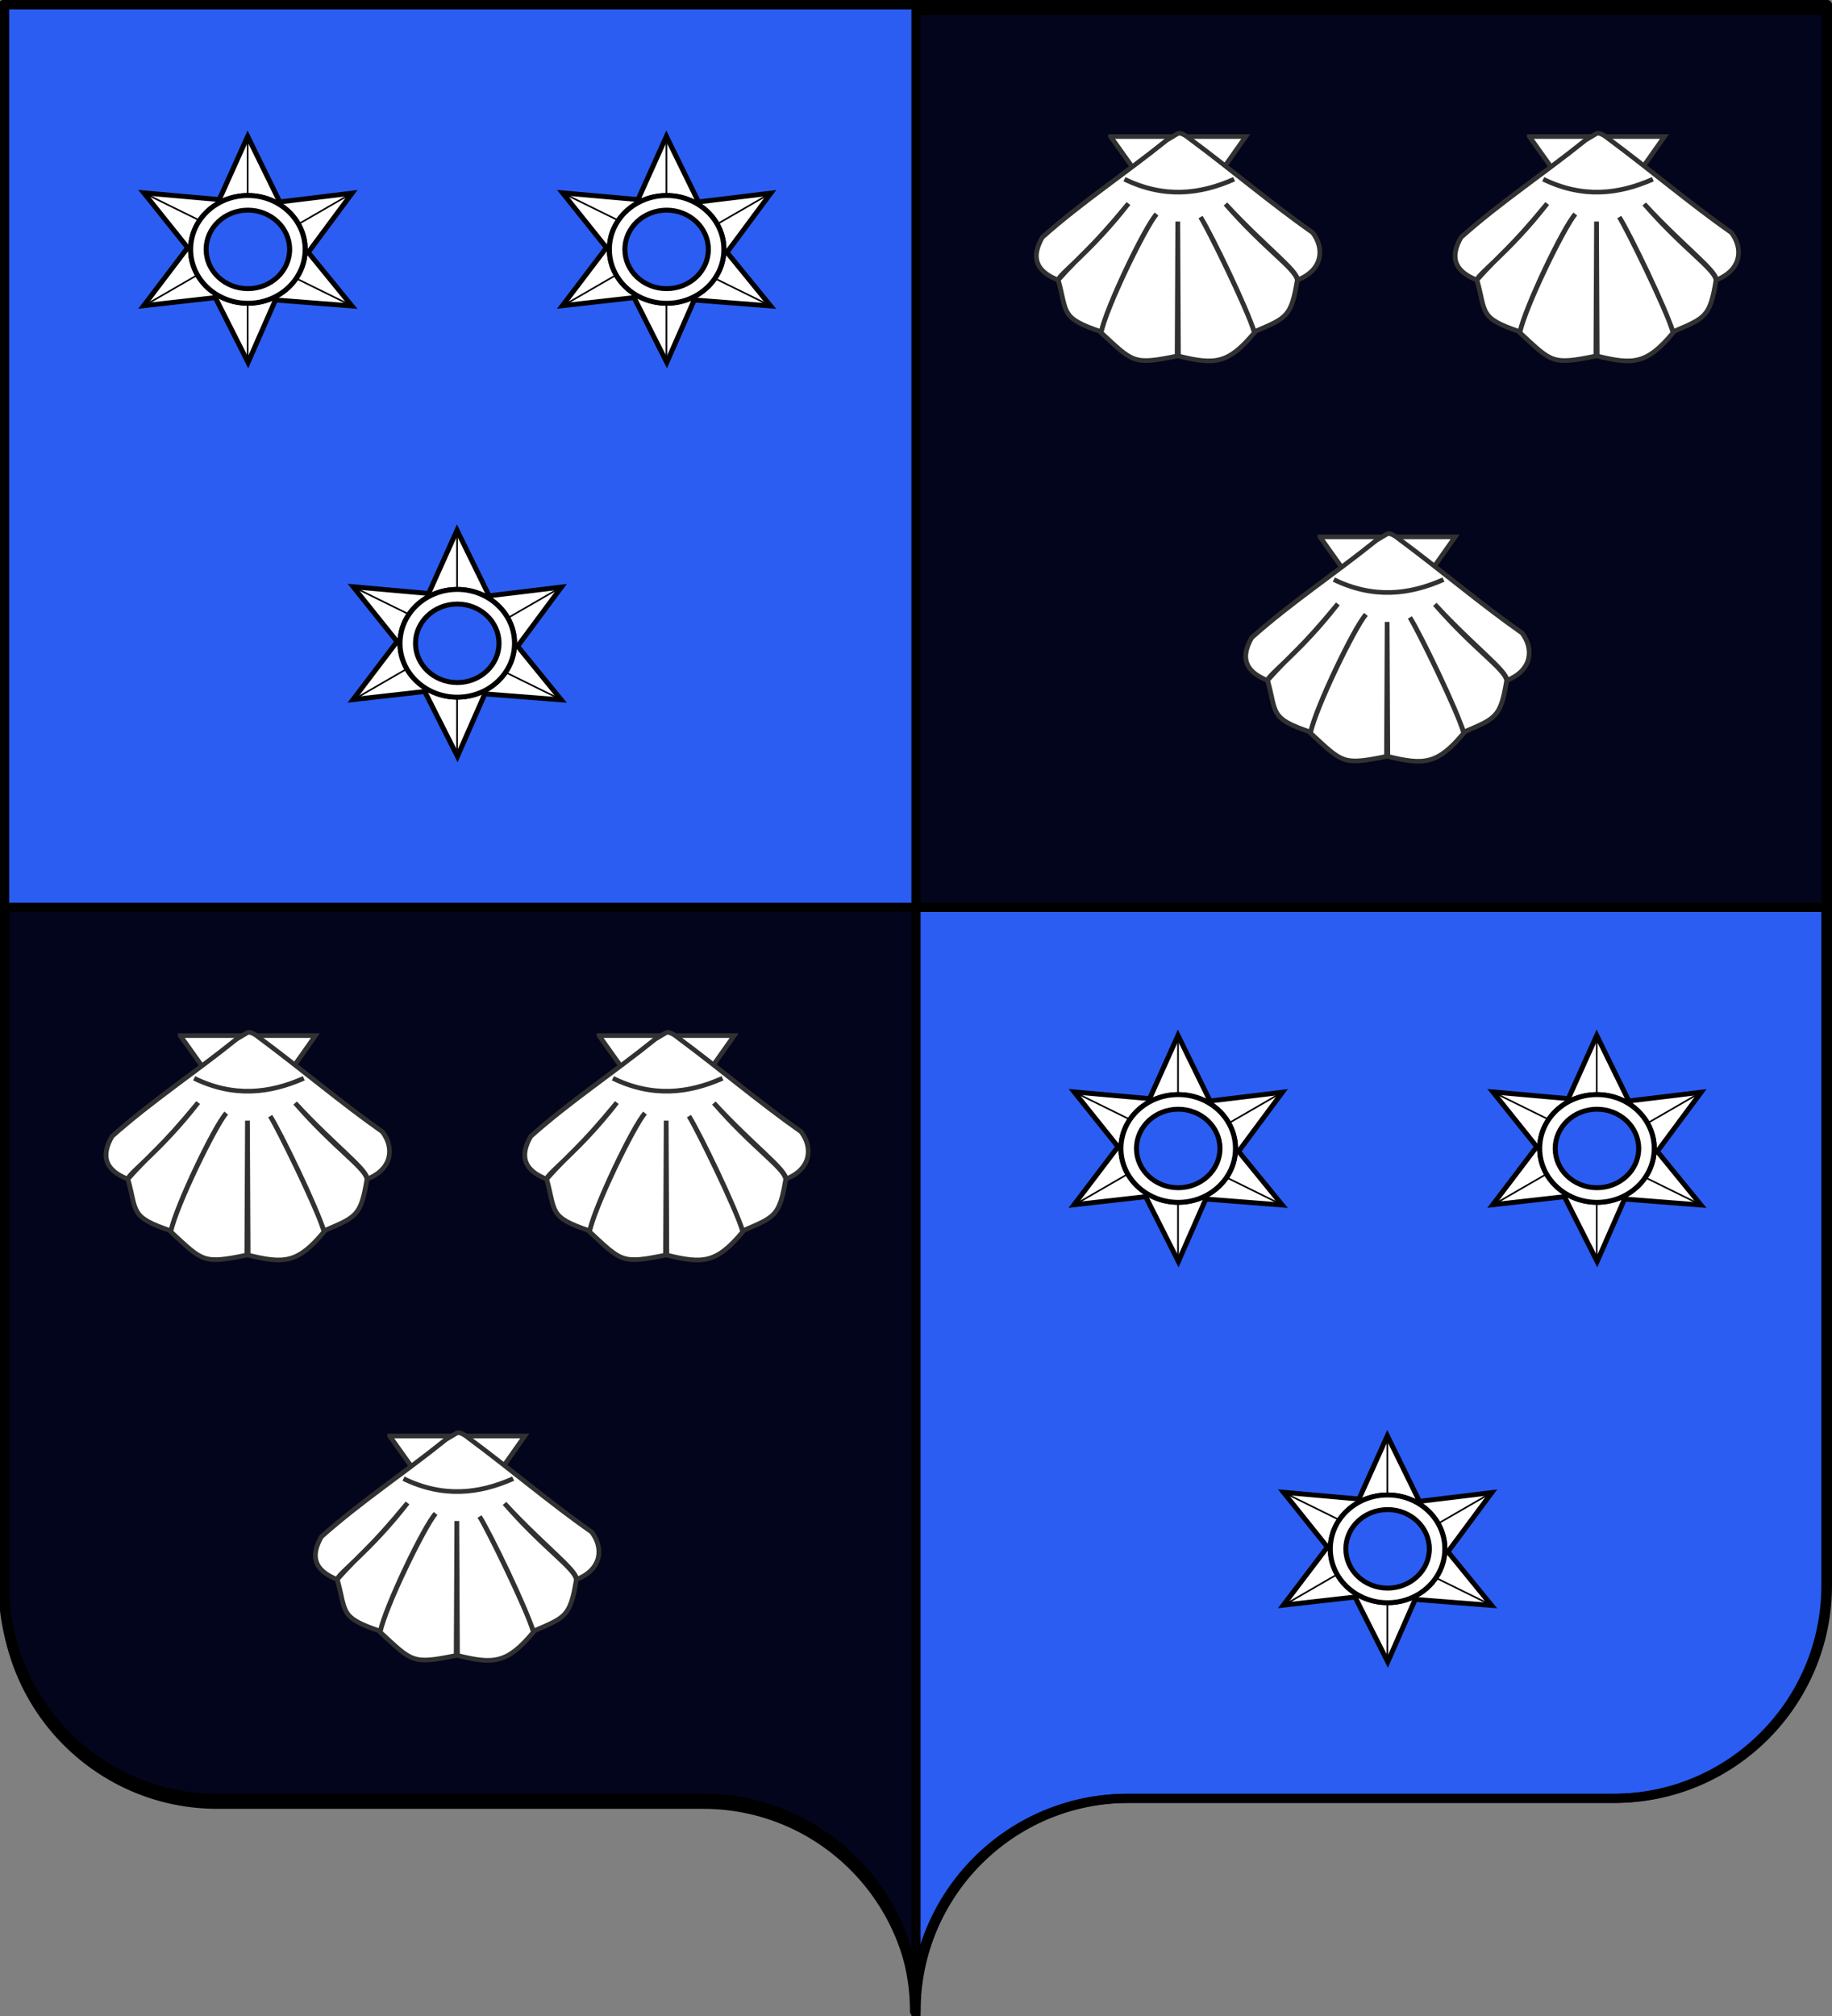 <svg xmlns="http://www.w3.org/2000/svg" xmlns:xlink="http://www.w3.org/1999/xlink" width="600" height="660" version="1.0"><rect width="100%" height="100%" fill="#808080" stroke="none"/><desc>Flag of Canton of Valais (Wallis)</desc><defs><radialGradient xlink:href="#a" id="b" cx="285.186" cy="200.448" r="300" fx="285.186" fy="200.448" gradientTransform="matrix(1.551 0 0 1.35 -228.934 -52.765)" gradientUnits="userSpaceOnUse"/><linearGradient id="a"><stop offset="0" style="stop-color:white;stop-opacity:.314"/><stop offset=".19" style="stop-color:white;stop-opacity:.251"/><stop offset=".6" style="stop-color:#6b6b6b;stop-opacity:.125"/><stop offset="1" style="stop-color:black;stop-opacity:.125"/></linearGradient></defs><g style="display:inline"><path d="M0 0h600v660H0z" style="display:inline;fill:none;stroke:none" transform="matrix(.202 0 0 .202 393.71 42.804)"/></g><g style="display:inline"><path d="M.46-.002v517.491c0 38.505 31.204 69.755 69.65 69.755h159.2c38.448 0 69.65 31.25 69.65 69.754 0-38.504 31.204-69.754 69.65-69.754h159.2c38.448 0 69.65-31.25 69.65-69.755V-.002z" style="fill:url(#b);fill-opacity:1;fill-rule:evenodd;stroke:none"/></g><g style="display:inline"><path d="M299.518 658.5c0-38.504 31.203-69.754 69.65-69.754h159.2c38.446 0 69.65-31.25 69.65-69.753V1.5h-597v517.493c0 38.504 31.203 69.753 69.65 69.753h159.2c38.446 0 69.65 31.25 69.65 69.754" style="fill:#2b5df2;fill-opacity:1;stroke:#000;stroke-width:3;stroke-linecap:round;stroke-linejoin:round;stroke-miterlimit:4;stroke-dasharray:none;stroke-dashoffset:0;stroke-opacity:1"/></g><g style="display:inline"><path d="M598.5 3.43v293.625H300V3.43zM300 297.055V660.43c0-38.504-31.21-69.75-69.656-69.75H71.156C32.71 590.68 1.5 559.434 1.5 520.93V297.055z" style="display:inline;overflow:visible;visibility:visible;fill:#00000f;fill-opacity:.941;fill-rule:nonzero;stroke:#000;stroke-width:3;stroke-linecap:butt;stroke-linejoin:miter;stroke-miterlimit:4;stroke-dasharray:none;stroke-dashoffset:0;stroke-opacity:1;marker:none"/><path d="M300 658.5c0-38.504 31.203-69.754 69.65-69.754h159.2c38.447 0 69.65-31.25 69.65-69.753V1.5H1.5v517.493c0 38.504 31.203 69.753 69.65 69.753h159.2c38.447 0 69.65 31.25 69.65 69.754" style="fill:none;stroke:#000;stroke-width:3;stroke-linecap:round;stroke-linejoin:round;stroke-miterlimit:4;stroke-opacity:1;stroke-dasharray:none;stroke-dashoffset:0;display:inline"/><g style="display:inline;fill:#fff;fill-opacity:1;stroke:#000;stroke-opacity:1"><path d="m-164.685 190.897-16.005 36.485-42.525-3.868 24.73 31.643-24.816 33.507 40.416-4.675 18.431 37.43 15.456-36.067 43.074 3.451-24.613-30.947 24.729-34.175-40.792 5.065zm.145 34.148c17.821 0 32.27 13.946 32.27 31.114s-14.449 31.086-32.27 31.086-32.299-13.919-32.299-31.086c0-17.168 14.477-31.114 32.299-31.114z" style="fill:#fff;fill-opacity:1;fill-rule:evenodd;stroke:#000;stroke-width:2.837;stroke-linecap:butt;stroke-linejoin:miter;stroke-miterlimit:4;stroke-dasharray:none;stroke-opacity:1" transform="matrix(.581 0 0 .567 176.79 -63.592)"/><path d="M-164.54 225.059c-17.822 0-32.299 13.946-32.299 31.114s14.477 31.086 32.299 31.086 32.27-13.919 32.27-31.086c0-17.168-14.449-31.114-32.27-31.114zm0 8.432c12.992 0 23.516 10.166 23.516 22.682s-10.524 22.653-23.516 22.653-23.545-10.138-23.545-22.653c0-12.516 10.553-22.682 23.545-22.682z" style="fill:#fff;fill-opacity:1;fill-rule:evenodd;stroke:#000;stroke-width:2.837;stroke-linejoin:miter;stroke-miterlimit:4;stroke-dasharray:none;stroke-opacity:1" transform="matrix(.581 0 0 .567 176.79 -63.592)"/><path d="M-164.661 190.52v34.246M-164.661 288.481v34.247M-137.365 272.895l31.495 15.884M-223.627 223.372l31.495 15.884M-135.892 241.452l30.292-17.926M-223.2 288.793l30.292-17.926" style="fill:#fff;fill-opacity:1;stroke:#000;stroke-width:.946px;stroke-linecap:butt;stroke-linejoin:miter;stroke-opacity:1" transform="matrix(.581 0 0 .567 176.79 -63.592)"/></g><g style="display:inline;fill:#fff;fill-opacity:1;stroke:#000;stroke-opacity:1"><path d="m-164.685 190.897-16.005 36.485-42.525-3.868 24.73 31.643-24.816 33.507 40.416-4.675 18.431 37.43 15.456-36.067 43.074 3.451-24.613-30.947 24.729-34.175-40.792 5.065zm.145 34.148c17.821 0 32.27 13.946 32.27 31.114s-14.449 31.086-32.27 31.086-32.299-13.919-32.299-31.086c0-17.168 14.477-31.114 32.299-31.114z" style="fill:#fff;fill-opacity:1;fill-rule:evenodd;stroke:#000;stroke-width:2.837;stroke-linecap:butt;stroke-linejoin:miter;stroke-miterlimit:4;stroke-dasharray:none;stroke-opacity:1" transform="matrix(.581 0 0 .567 313.932 -63.592)"/><path d="M-164.54 225.059c-17.822 0-32.299 13.946-32.299 31.114s14.477 31.086 32.299 31.086 32.27-13.919 32.27-31.086c0-17.168-14.449-31.114-32.27-31.114zm0 8.432c12.992 0 23.516 10.166 23.516 22.682s-10.524 22.653-23.516 22.653-23.545-10.138-23.545-22.653c0-12.516 10.553-22.682 23.545-22.682z" style="fill:#fff;fill-opacity:1;fill-rule:evenodd;stroke:#000;stroke-width:2.837;stroke-linejoin:miter;stroke-miterlimit:4;stroke-dasharray:none;stroke-opacity:1" transform="matrix(.581 0 0 .567 313.932 -63.592)"/><path d="M-164.661 190.52v34.246M-164.661 288.481v34.247M-137.365 272.895l31.495 15.884M-223.627 223.372l31.495 15.884M-135.892 241.452l30.292-17.926M-223.2 288.793l30.292-17.926" style="fill:#fff;fill-opacity:1;stroke:#000;stroke-width:.946px;stroke-linecap:butt;stroke-linejoin:miter;stroke-opacity:1" transform="matrix(.581 0 0 .567 313.932 -63.592)"/></g><g style="display:inline;fill:#fff;fill-opacity:1;stroke:#000;stroke-opacity:1"><path d="m-164.685 190.897-16.005 36.485-42.525-3.868 24.73 31.643-24.816 33.507 40.416-4.675 18.431 37.43 15.456-36.067 43.074 3.451-24.613-30.947 24.729-34.175-40.792 5.065zm.145 34.148c17.821 0 32.27 13.946 32.27 31.114s-14.449 31.086-32.27 31.086-32.299-13.919-32.299-31.086c0-17.168 14.477-31.114 32.299-31.114z" style="fill:#fff;fill-opacity:1;fill-rule:evenodd;stroke:#000;stroke-width:2.837;stroke-linecap:butt;stroke-linejoin:miter;stroke-miterlimit:4;stroke-dasharray:none;stroke-opacity:1" transform="matrix(.581 0 0 .567 245.362 65.362)"/><path d="M-164.54 225.059c-17.822 0-32.299 13.946-32.299 31.114s14.477 31.086 32.299 31.086 32.27-13.919 32.27-31.086c0-17.168-14.449-31.114-32.27-31.114zm0 8.432c12.992 0 23.516 10.166 23.516 22.682s-10.524 22.653-23.516 22.653-23.545-10.138-23.545-22.653c0-12.516 10.553-22.682 23.545-22.682z" style="fill:#fff;fill-opacity:1;fill-rule:evenodd;stroke:#000;stroke-width:2.837;stroke-linejoin:miter;stroke-miterlimit:4;stroke-dasharray:none;stroke-opacity:1" transform="matrix(.581 0 0 .567 245.362 65.362)"/><path d="M-164.661 190.52v34.246M-164.661 288.481v34.247M-137.365 272.895l31.495 15.884M-223.627 223.372l31.495 15.884M-135.892 241.452l30.292-17.926M-223.2 288.793l30.292-17.926" style="fill:#fff;fill-opacity:1;stroke:#000;stroke-width:.946px;stroke-linecap:butt;stroke-linejoin:miter;stroke-opacity:1" transform="matrix(.581 0 0 .567 245.362 65.362)"/></g><g style="display:inline;fill:#fff;fill-opacity:1;stroke:#000;stroke-opacity:1"><path d="m-164.685 190.897-16.005 36.485-42.525-3.868 24.73 31.643-24.816 33.507 40.416-4.675 18.431 37.43 15.456-36.067 43.074 3.451-24.613-30.947 24.729-34.175-40.792 5.065zm.145 34.148c17.821 0 32.27 13.946 32.27 31.114s-14.449 31.086-32.27 31.086-32.299-13.919-32.299-31.086c0-17.168 14.477-31.114 32.299-31.114z" style="fill:#fff;fill-opacity:1;fill-rule:evenodd;stroke:#000;stroke-width:2.837;stroke-linecap:butt;stroke-linejoin:miter;stroke-miterlimit:4;stroke-dasharray:none;stroke-opacity:1" transform="matrix(.581 0 0 .567 481.483 230.746)"/><path d="M-164.54 225.059c-17.822 0-32.299 13.946-32.299 31.114s14.477 31.086 32.299 31.086 32.27-13.919 32.27-31.086c0-17.168-14.449-31.114-32.27-31.114zm0 8.432c12.992 0 23.516 10.166 23.516 22.682s-10.524 22.653-23.516 22.653-23.545-10.138-23.545-22.653c0-12.516 10.553-22.682 23.545-22.682z" style="fill:#fff;fill-opacity:1;fill-rule:evenodd;stroke:#000;stroke-width:2.837;stroke-linejoin:miter;stroke-miterlimit:4;stroke-dasharray:none;stroke-opacity:1" transform="matrix(.581 0 0 .567 481.483 230.746)"/><path d="M-164.661 190.52v34.246M-164.661 288.481v34.247M-137.365 272.895l31.495 15.884M-223.627 223.372l31.495 15.884M-135.892 241.452l30.292-17.926M-223.2 288.793l30.292-17.926" style="fill:#fff;fill-opacity:1;stroke:#000;stroke-width:.946px;stroke-linecap:butt;stroke-linejoin:miter;stroke-opacity:1" transform="matrix(.581 0 0 .567 481.483 230.746)"/></g><g style="display:inline;fill:#fff;fill-opacity:1;stroke:#000;stroke-opacity:1"><path d="m-164.685 190.897-16.005 36.485-42.525-3.868 24.73 31.643-24.816 33.507 40.416-4.675 18.431 37.43 15.456-36.067 43.074 3.451-24.613-30.947 24.729-34.175-40.792 5.065zm.145 34.148c17.821 0 32.27 13.946 32.27 31.114s-14.449 31.086-32.27 31.086-32.299-13.919-32.299-31.086c0-17.168 14.477-31.114 32.299-31.114z" style="fill:#fff;fill-opacity:1;fill-rule:evenodd;stroke:#000;stroke-width:2.837;stroke-linecap:butt;stroke-linejoin:miter;stroke-miterlimit:4;stroke-dasharray:none;stroke-opacity:1" transform="matrix(.581 0 0 .567 618.624 230.746)"/><path d="M-164.54 225.059c-17.822 0-32.299 13.946-32.299 31.114s14.477 31.086 32.299 31.086 32.27-13.919 32.27-31.086c0-17.168-14.449-31.114-32.27-31.114zm0 8.432c12.992 0 23.516 10.166 23.516 22.682s-10.524 22.653-23.516 22.653-23.545-10.138-23.545-22.653c0-12.516 10.553-22.682 23.545-22.682z" style="fill:#fff;fill-opacity:1;fill-rule:evenodd;stroke:#000;stroke-width:2.837;stroke-linejoin:miter;stroke-miterlimit:4;stroke-dasharray:none;stroke-opacity:1" transform="matrix(.581 0 0 .567 618.624 230.746)"/><path d="M-164.661 190.52v34.246M-164.661 288.481v34.247M-137.365 272.895l31.495 15.884M-223.627 223.372l31.495 15.884M-135.892 241.452l30.292-17.926M-223.2 288.793l30.292-17.926" style="fill:#fff;fill-opacity:1;stroke:#000;stroke-width:.946px;stroke-linecap:butt;stroke-linejoin:miter;stroke-opacity:1" transform="matrix(.581 0 0 .567 618.624 230.746)"/></g><g style="display:inline;fill:#fff;fill-opacity:1;stroke:#000;stroke-opacity:1"><path d="m-164.685 190.897-16.005 36.485-42.525-3.868 24.73 31.643-24.816 33.507 40.416-4.675 18.431 37.43 15.456-36.067 43.074 3.451-24.613-30.947 24.729-34.175-40.792 5.065zm.145 34.148c17.821 0 32.27 13.946 32.27 31.114s-14.449 31.086-32.27 31.086-32.299-13.919-32.299-31.086c0-17.168 14.477-31.114 32.299-31.114z" style="fill:#fff;fill-opacity:1;fill-rule:evenodd;stroke:#000;stroke-width:2.837;stroke-linecap:butt;stroke-linejoin:miter;stroke-miterlimit:4;stroke-dasharray:none;stroke-opacity:1" transform="matrix(.581 0 0 .567 550.054 361.82)"/><path d="M-164.54 225.059c-17.822 0-32.299 13.946-32.299 31.114s14.477 31.086 32.299 31.086 32.27-13.919 32.27-31.086c0-17.168-14.449-31.114-32.27-31.114zm0 8.432c12.992 0 23.516 10.166 23.516 22.682s-10.524 22.653-23.516 22.653-23.545-10.138-23.545-22.653c0-12.516 10.553-22.682 23.545-22.682z" style="fill:#fff;fill-opacity:1;fill-rule:evenodd;stroke:#000;stroke-width:2.837;stroke-linejoin:miter;stroke-miterlimit:4;stroke-dasharray:none;stroke-opacity:1" transform="matrix(.581 0 0 .567 550.054 361.82)"/><path d="M-164.661 190.52v34.246M-164.661 288.481v34.247M-137.365 272.895l31.495 15.884M-223.627 223.372l31.495 15.884M-135.892 241.452l30.292-17.926M-223.2 288.793l30.292-17.926" style="fill:#fff;fill-opacity:1;stroke:#000;stroke-width:.946px;stroke-linecap:butt;stroke-linejoin:miter;stroke-opacity:1" transform="matrix(.581 0 0 .567 550.054 361.82)"/></g><g style="stroke:#313131;stroke-opacity:1"><g style="display:inline;fill:#fff;fill-opacity:1;stroke:#313131;stroke-width:2.057;stroke-opacity:1"><g style="fill:#fff;fill-opacity:1;stroke:#313131;stroke-width:2.057;stroke-opacity:1"><g style="display:inline;fill:#fff;fill-opacity:1;stroke:#313131;stroke-width:2.797;stroke-miterlimit:4;stroke-dasharray:none;stroke-opacity:1"><path d="m160.088 143.24 39.926 57.312 39.536-57.313h-79.462z" style="fill:#fff;fill-opacity:1;fill-rule:evenodd;stroke:#313131;stroke-width:2.797;stroke-linecap:butt;stroke-linejoin:miter;stroke-miterlimit:4;stroke-dasharray:none;stroke-opacity:1" transform="matrix(.557 0 0 .544 -30.124 261.115)"/><path d="M193.205 145.317c-24.415 20.16-49.988 37.34-73.277 58.592-6.371 11.439-4.51 20.095 9.277 25.69 14.759-16.923 18.768-17.905 41.384-46.036-22.423 29.559-41.451 42.844-41.29 46.098 5.38 19.66.987 22.705 25.28 31.063 2.902-14.41 25.627-63.19 32.519-70.814-6.737 8.182-29.757 56.596-32.581 71.376 18.946 17.92 18.758 19.452 44.688 14.031l.375-80.91.375 80.91c21.424 5.42 29.314 4.79 44.656-14.03-3.592-13.246-25.626-59.965-31.649-69.575 4.754 7.79 26.431 52.995 31.618 69.012 18.887-8.358 21.702-8.7 25.28-31.063-1.023-6.998-18.882-18.38-42.222-45.815 23.119 25.667 42.651 40.11 42.317 45.753 15.186-6.163 15.882-19.27 8.924-28.525-25.179-18.144-47.189-37.48-72.369-56.59 0 0-4.642-4.098-6.93-3.042z" style="fill:#fff;fill-opacity:1;fill-rule:evenodd;stroke:#313131;stroke-width:2.797;stroke-linecap:butt;stroke-linejoin:miter;stroke-miterlimit:4;stroke-dasharray:none;stroke-opacity:1" transform="matrix(.557 0 0 .544 -30.124 261.115)"/><path d="M168.248 168.921c23.134 11.519 44.287 9.173 64.465 0" style="fill:#fff;fill-opacity:1;fill-rule:evenodd;stroke:#313131;stroke-width:2.797;stroke-linecap:butt;stroke-linejoin:miter;stroke-miterlimit:4;stroke-dasharray:none;stroke-opacity:1" transform="matrix(.557 0 0 .544 -30.124 261.115)"/></g></g></g><g style="display:inline;fill:#fff;fill-opacity:1;stroke:#313131;stroke-width:2.057;stroke-opacity:1"><g style="fill:#fff;fill-opacity:1;stroke:#313131;stroke-width:2.057;stroke-opacity:1"><g style="display:inline;fill:#fff;fill-opacity:1;stroke:#313131;stroke-width:2.797;stroke-miterlimit:4;stroke-dasharray:none;stroke-opacity:1"><path d="m160.088 143.24 39.926 57.312 39.536-57.313h-79.462z" style="fill:#fff;fill-opacity:1;fill-rule:evenodd;stroke:#313131;stroke-width:2.797;stroke-linecap:butt;stroke-linejoin:miter;stroke-miterlimit:4;stroke-dasharray:none;stroke-opacity:1" transform="matrix(.557 0 0 .544 107.017 261.115)"/><path d="M193.205 145.317c-24.415 20.16-49.988 37.34-73.277 58.592-6.371 11.439-4.51 20.095 9.277 25.69 14.759-16.923 18.768-17.905 41.384-46.036-22.423 29.559-41.451 42.844-41.29 46.098 5.38 19.66.987 22.705 25.28 31.063 2.902-14.41 25.627-63.19 32.519-70.814-6.737 8.182-29.757 56.596-32.581 71.376 18.946 17.92 18.758 19.452 44.688 14.031l.375-80.91.375 80.91c21.424 5.42 29.314 4.79 44.656-14.03-3.592-13.246-25.626-59.965-31.649-69.575 4.754 7.79 26.431 52.995 31.618 69.012 18.887-8.358 21.702-8.7 25.28-31.063-1.023-6.998-18.882-18.38-42.222-45.815 23.119 25.667 42.651 40.11 42.317 45.753 15.186-6.163 15.882-19.27 8.924-28.525-25.179-18.144-47.189-37.48-72.369-56.59 0 0-4.642-4.098-6.93-3.042z" style="fill:#fff;fill-opacity:1;fill-rule:evenodd;stroke:#313131;stroke-width:2.797;stroke-linecap:butt;stroke-linejoin:miter;stroke-miterlimit:4;stroke-dasharray:none;stroke-opacity:1" transform="matrix(.557 0 0 .544 107.017 261.115)"/><path d="M168.248 168.921c23.134 11.519 44.287 9.173 64.465 0" style="fill:#fff;fill-opacity:1;fill-rule:evenodd;stroke:#313131;stroke-width:2.797;stroke-linecap:butt;stroke-linejoin:miter;stroke-miterlimit:4;stroke-dasharray:none;stroke-opacity:1" transform="matrix(.557 0 0 .544 107.017 261.115)"/></g></g></g><g style="display:inline;fill:#fff;fill-opacity:1;stroke:#313131;stroke-width:2.057;stroke-opacity:1"><g style="fill:#fff;fill-opacity:1;stroke:#313131;stroke-width:2.057;stroke-opacity:1"><g style="display:inline;fill:#fff;fill-opacity:1;stroke:#313131;stroke-width:2.797;stroke-miterlimit:4;stroke-dasharray:none;stroke-opacity:1"><path d="m160.088 143.24 39.926 57.312 39.536-57.313h-79.462z" style="fill:#fff;fill-opacity:1;fill-rule:evenodd;stroke:#313131;stroke-width:2.797;stroke-linecap:butt;stroke-linejoin:miter;stroke-miterlimit:4;stroke-dasharray:none;stroke-opacity:1" transform="matrix(.557 0 0 .544 38.446 392.19)"/><path d="M193.205 145.317c-24.415 20.16-49.988 37.34-73.277 58.592-6.371 11.439-4.51 20.095 9.277 25.69 14.759-16.923 18.768-17.905 41.384-46.036-22.423 29.559-41.451 42.844-41.29 46.098 5.38 19.66.987 22.705 25.28 31.063 2.902-14.41 25.627-63.19 32.519-70.814-6.737 8.182-29.757 56.596-32.581 71.376 18.946 17.92 18.758 19.452 44.688 14.031l.375-80.91.375 80.91c21.424 5.42 29.314 4.79 44.656-14.03-3.592-13.246-25.626-59.965-31.649-69.575 4.754 7.79 26.431 52.995 31.618 69.012 18.887-8.358 21.702-8.7 25.28-31.063-1.023-6.998-18.882-18.38-42.222-45.815 23.119 25.667 42.651 40.11 42.317 45.753 15.186-6.163 15.882-19.27 8.924-28.525-25.179-18.144-47.189-37.48-72.369-56.59 0 0-4.642-4.098-6.93-3.042z" style="fill:#fff;fill-opacity:1;fill-rule:evenodd;stroke:#313131;stroke-width:2.797;stroke-linecap:butt;stroke-linejoin:miter;stroke-miterlimit:4;stroke-dasharray:none;stroke-opacity:1" transform="matrix(.557 0 0 .544 38.446 392.19)"/><path d="M168.248 168.921c23.134 11.519 44.287 9.173 64.465 0" style="fill:#fff;fill-opacity:1;fill-rule:evenodd;stroke:#313131;stroke-width:2.797;stroke-linecap:butt;stroke-linejoin:miter;stroke-miterlimit:4;stroke-dasharray:none;stroke-opacity:1" transform="matrix(.557 0 0 .544 38.446 392.19)"/></g></g></g></g><g style="display:inline;stroke:#313131;stroke-opacity:1"><g style="display:inline;fill:#fff;fill-opacity:1;stroke:#313131;stroke-width:2.057;stroke-opacity:1"><g style="fill:#fff;fill-opacity:1;stroke:#313131;stroke-width:2.057;stroke-opacity:1"><g style="display:inline;fill:#fff;fill-opacity:1;stroke:#313131;stroke-width:2.797;stroke-miterlimit:4;stroke-dasharray:none;stroke-opacity:1"><path d="m160.088 143.24 39.926 57.312 39.536-57.313h-79.462z" style="fill:#fff;fill-opacity:1;fill-rule:evenodd;stroke:#313131;stroke-width:2.797;stroke-linecap:butt;stroke-linejoin:miter;stroke-miterlimit:4;stroke-dasharray:none;stroke-opacity:1" transform="matrix(.557 0 0 .544 274.568 -33.223)"/><path d="M193.205 145.317c-24.415 20.16-49.988 37.34-73.277 58.592-6.371 11.439-4.51 20.095 9.277 25.69 14.759-16.923 18.768-17.905 41.384-46.036-22.423 29.559-41.451 42.844-41.29 46.098 5.38 19.66.987 22.705 25.28 31.063 2.902-14.41 25.627-63.19 32.519-70.814-6.737 8.182-29.757 56.596-32.581 71.376 18.946 17.92 18.758 19.452 44.688 14.031l.375-80.91.375 80.91c21.424 5.42 29.314 4.79 44.656-14.03-3.592-13.246-25.626-59.965-31.649-69.575 4.754 7.79 26.431 52.995 31.618 69.012 18.887-8.358 21.702-8.7 25.28-31.063-1.023-6.998-18.882-18.38-42.222-45.815 23.119 25.667 42.651 40.11 42.317 45.753 15.186-6.163 15.882-19.27 8.924-28.525-25.179-18.144-47.189-37.48-72.369-56.59 0 0-4.642-4.098-6.93-3.042z" style="fill:#fff;fill-opacity:1;fill-rule:evenodd;stroke:#313131;stroke-width:2.797;stroke-linecap:butt;stroke-linejoin:miter;stroke-miterlimit:4;stroke-dasharray:none;stroke-opacity:1" transform="matrix(.557 0 0 .544 274.568 -33.223)"/><path d="M168.248 168.921c23.134 11.519 44.287 9.173 64.465 0" style="fill:#fff;fill-opacity:1;fill-rule:evenodd;stroke:#313131;stroke-width:2.797;stroke-linecap:butt;stroke-linejoin:miter;stroke-miterlimit:4;stroke-dasharray:none;stroke-opacity:1" transform="matrix(.557 0 0 .544 274.568 -33.223)"/></g></g></g><g style="display:inline;fill:#fff;fill-opacity:1;stroke:#313131;stroke-width:2.057;stroke-opacity:1"><g style="fill:#fff;fill-opacity:1;stroke:#313131;stroke-width:2.057;stroke-opacity:1"><g style="display:inline;fill:#fff;fill-opacity:1;stroke:#313131;stroke-width:2.797;stroke-miterlimit:4;stroke-dasharray:none;stroke-opacity:1"><path d="m160.088 143.24 39.926 57.312 39.536-57.313h-79.462z" style="fill:#fff;fill-opacity:1;fill-rule:evenodd;stroke:#313131;stroke-width:2.797;stroke-linecap:butt;stroke-linejoin:miter;stroke-miterlimit:4;stroke-dasharray:none;stroke-opacity:1" transform="matrix(.557 0 0 .544 411.71 -33.223)"/><path d="M193.205 145.317c-24.415 20.16-49.988 37.34-73.277 58.592-6.371 11.439-4.51 20.095 9.277 25.69 14.759-16.923 18.768-17.905 41.384-46.036-22.423 29.559-41.451 42.844-41.29 46.098 5.38 19.66.987 22.705 25.28 31.063 2.902-14.41 25.627-63.19 32.519-70.814-6.737 8.182-29.757 56.596-32.581 71.376 18.946 17.92 18.758 19.452 44.688 14.031l.375-80.91.375 80.91c21.424 5.42 29.314 4.79 44.656-14.03-3.592-13.246-25.626-59.965-31.649-69.575 4.754 7.79 26.431 52.995 31.618 69.012 18.887-8.358 21.702-8.7 25.28-31.063-1.023-6.998-18.882-18.38-42.222-45.815 23.119 25.667 42.651 40.11 42.317 45.753 15.186-6.163 15.882-19.27 8.924-28.525-25.179-18.144-47.189-37.48-72.369-56.59 0 0-4.642-4.098-6.93-3.042z" style="fill:#fff;fill-opacity:1;fill-rule:evenodd;stroke:#313131;stroke-width:2.797;stroke-linecap:butt;stroke-linejoin:miter;stroke-miterlimit:4;stroke-dasharray:none;stroke-opacity:1" transform="matrix(.557 0 0 .544 411.71 -33.223)"/><path d="M168.248 168.921c23.134 11.519 44.287 9.173 64.465 0" style="fill:#fff;fill-opacity:1;fill-rule:evenodd;stroke:#313131;stroke-width:2.797;stroke-linecap:butt;stroke-linejoin:miter;stroke-miterlimit:4;stroke-dasharray:none;stroke-opacity:1" transform="matrix(.557 0 0 .544 411.71 -33.223)"/></g></g></g><g style="display:inline;fill:#fff;fill-opacity:1;stroke:#313131;stroke-width:2.057;stroke-opacity:1"><g style="fill:#fff;fill-opacity:1;stroke:#313131;stroke-width:2.057;stroke-opacity:1"><g style="display:inline;fill:#fff;fill-opacity:1;stroke:#313131;stroke-width:2.797;stroke-miterlimit:4;stroke-dasharray:none;stroke-opacity:1"><path d="m160.088 143.24 39.926 57.312 39.536-57.313h-79.462z" style="fill:#fff;fill-opacity:1;fill-rule:evenodd;stroke:#313131;stroke-width:2.797;stroke-linecap:butt;stroke-linejoin:miter;stroke-miterlimit:4;stroke-dasharray:none;stroke-opacity:1" transform="matrix(.557 0 0 .544 343.138 97.851)"/><path d="M193.205 145.317c-24.415 20.16-49.988 37.34-73.277 58.592-6.371 11.439-4.51 20.095 9.277 25.69 14.759-16.923 18.768-17.905 41.384-46.036-22.423 29.559-41.451 42.844-41.29 46.098 5.38 19.66.987 22.705 25.28 31.063 2.902-14.41 25.627-63.19 32.519-70.814-6.737 8.182-29.757 56.596-32.581 71.376 18.946 17.92 18.758 19.452 44.688 14.031l.375-80.91.375 80.91c21.424 5.42 29.314 4.79 44.656-14.03-3.592-13.246-25.626-59.965-31.649-69.575 4.754 7.79 26.431 52.995 31.618 69.012 18.887-8.358 21.702-8.7 25.28-31.063-1.023-6.998-18.882-18.38-42.222-45.815 23.119 25.667 42.651 40.11 42.317 45.753 15.186-6.163 15.882-19.27 8.924-28.525-25.179-18.144-47.189-37.48-72.369-56.59 0 0-4.642-4.098-6.93-3.042z" style="fill:#fff;fill-opacity:1;fill-rule:evenodd;stroke:#313131;stroke-width:2.797;stroke-linecap:butt;stroke-linejoin:miter;stroke-miterlimit:4;stroke-dasharray:none;stroke-opacity:1" transform="matrix(.557 0 0 .544 343.138 97.851)"/><path d="M168.248 168.921c23.134 11.519 44.287 9.173 64.465 0" style="fill:#fff;fill-opacity:1;fill-rule:evenodd;stroke:#313131;stroke-width:2.797;stroke-linecap:butt;stroke-linejoin:miter;stroke-miterlimit:4;stroke-dasharray:none;stroke-opacity:1" transform="matrix(.557 0 0 .544 343.138 97.851)"/></g></g></g></g></g></svg>